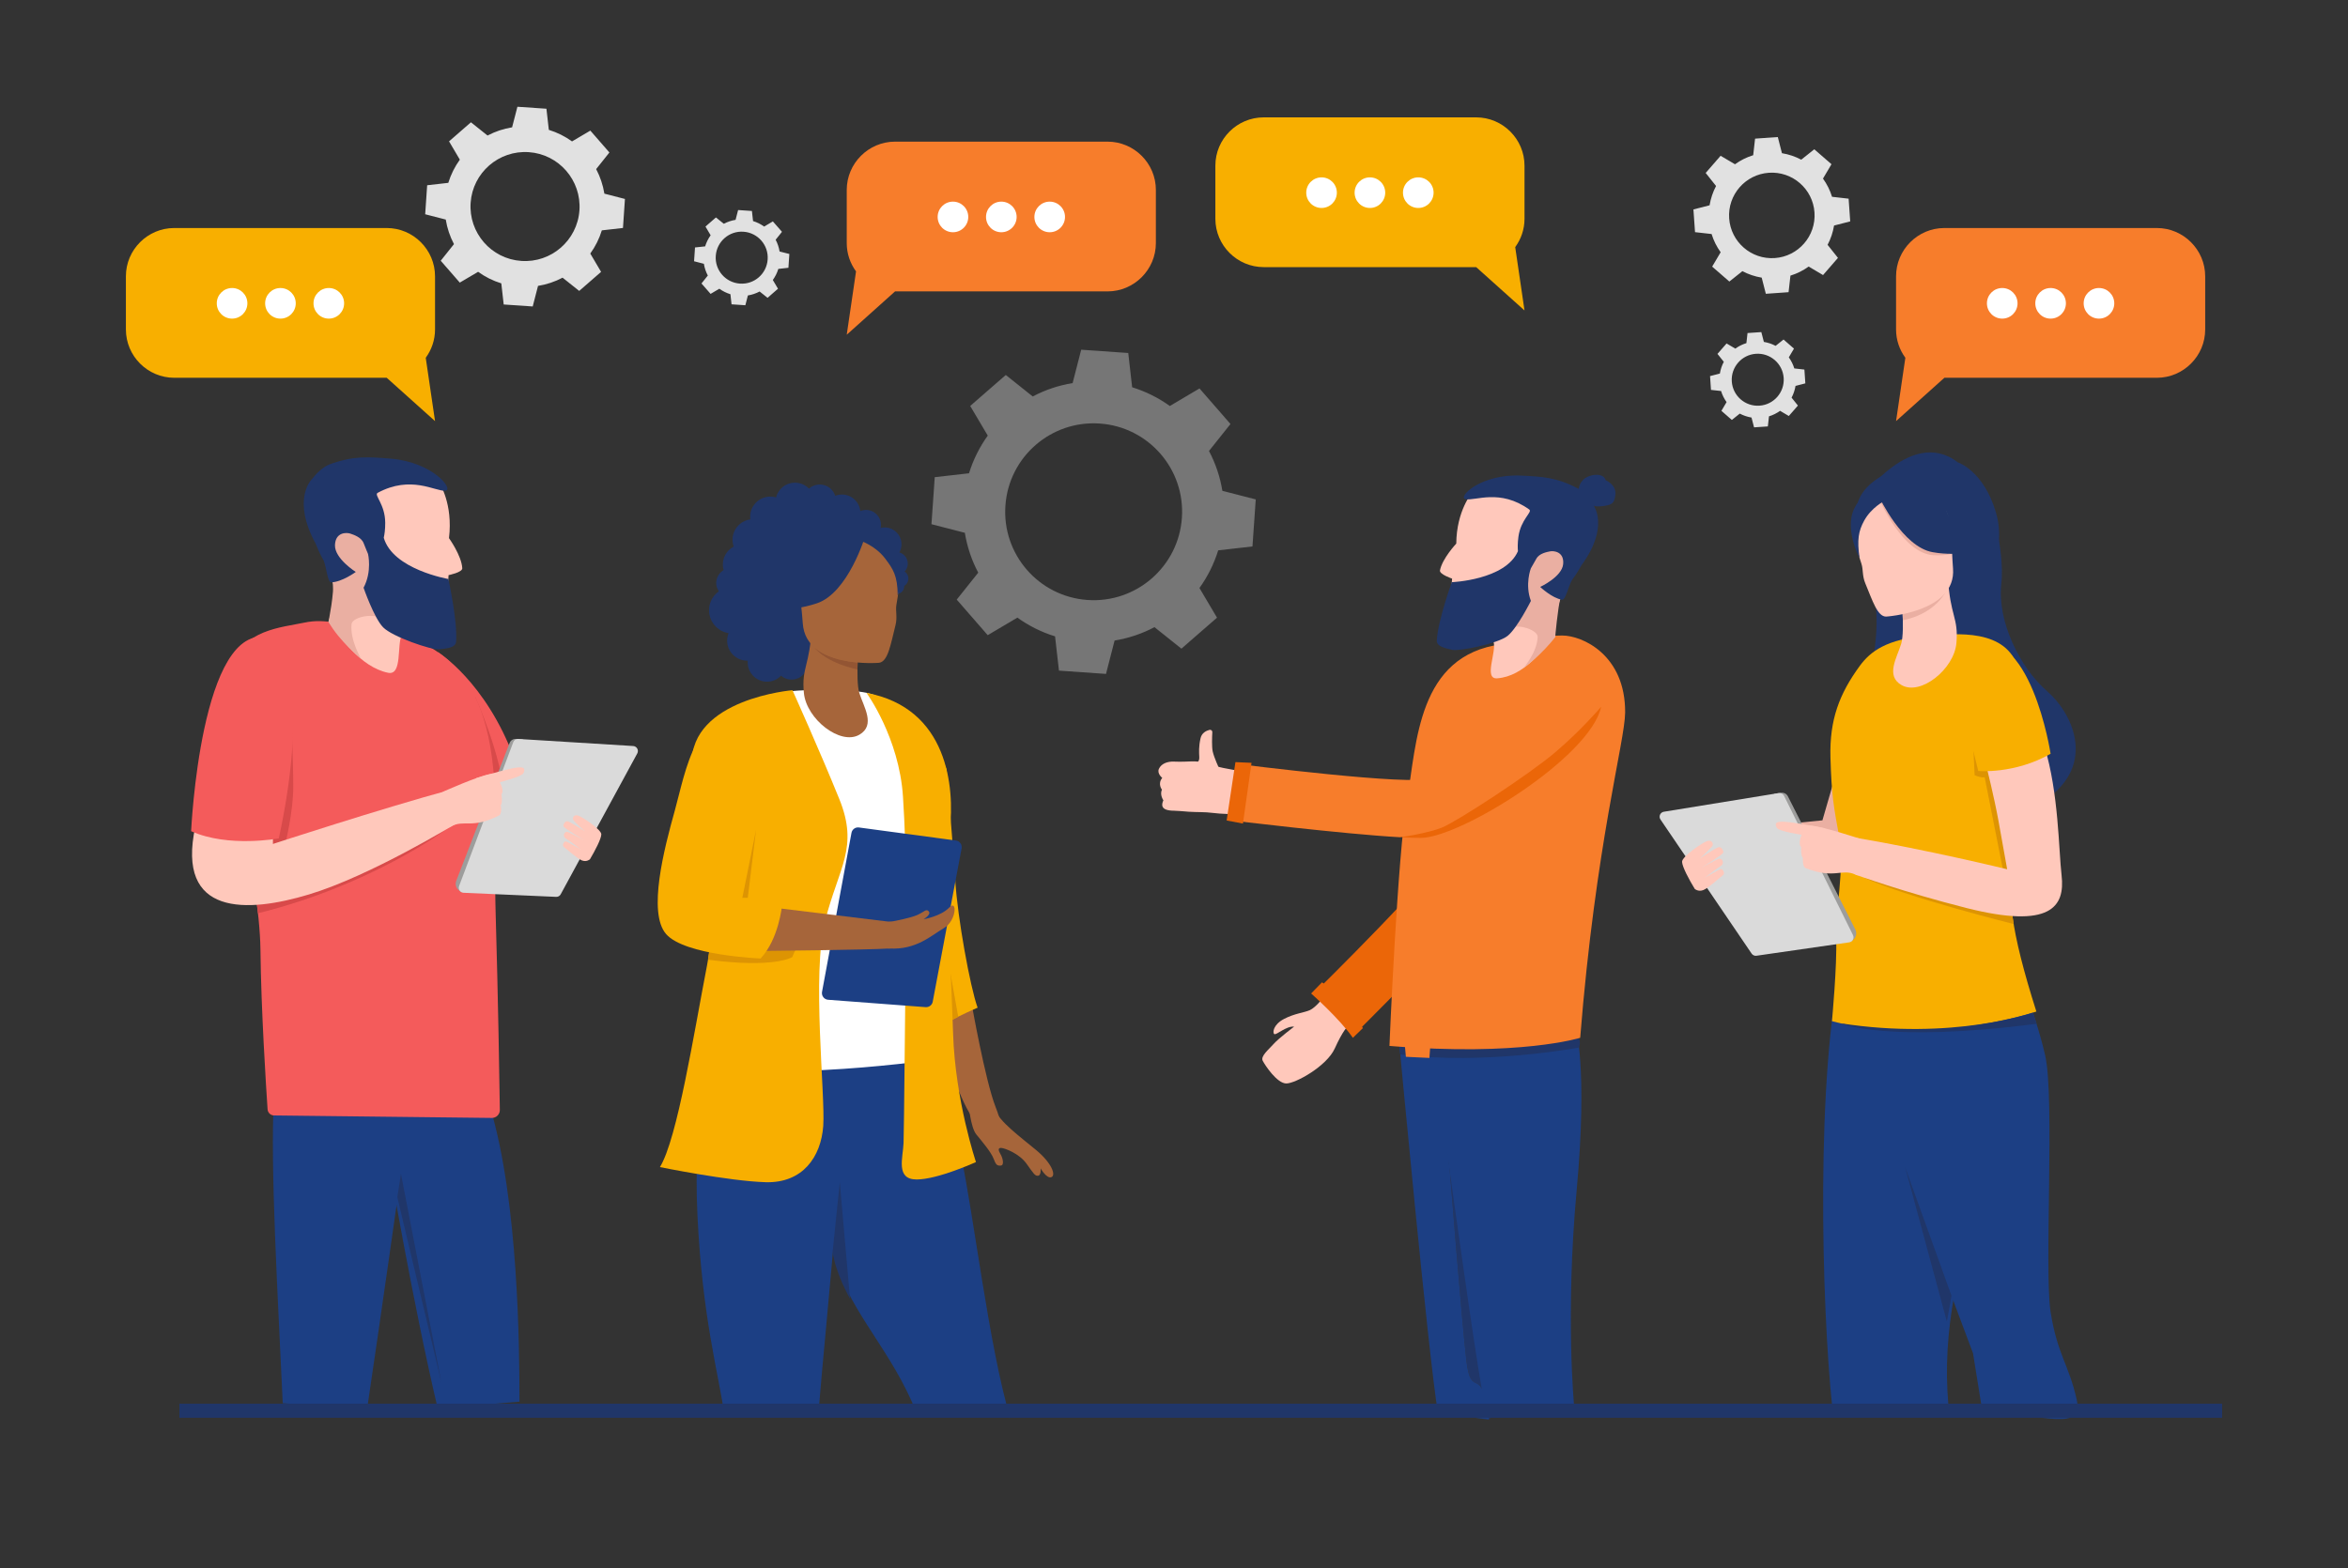 <?xml version="1.0" encoding="utf-8"?>
<!-- Generator: Adobe Illustrator 24.1.3, SVG Export Plug-In . SVG Version: 6.00 Build 0)  -->
<svg version="1.1" id="Layer_1" xmlns="http://www.w3.org/2000/svg" xmlns:xlink="http://www.w3.org/1999/xlink" x="0px" y="0px"
	 viewBox="0 0 500 334" style="enable-background:new 0 0 500 334;" xml:space="preserve">
<rect x="0" y="0" width="500" height="334" fill="#333333" stroke="none"/>
<style type="text/css">
	.st0{fill:#112754;}
	.st1{fill:#F8AF00;}
	.st2{fill:#EB6608;}
	.st3{fill:#FAFAFA;}
	.st4{fill:#ECECEC;}
	.st5{fill:#E1E1E1;}
	.st6{fill:#FFFFFF;}
	.st7{fill:#F5F5F5;}
	.st8{fill:#A5A8A5;}
	.st9{fill:#C95C12;}
	.st10{fill:#6B6B6B;}
	.st11{fill:#BABABA;}
	.st12{fill:#FFB973;}
	.st13{fill:#ED975D;}
	.st14{fill:#2B478B;}
	.st15{fill:#203669;}
	.st16{fill:#142E60;}
	.st17{fill:#FFB27D;}
	.st18{fill:#2C3A64;}
	.st19{fill:#EE9849;}
	.st20{fill:#E58638;}
	.st21{fill:#2A4B8C;}
	.st22{fill:#35488B;}
	.st23{fill:#2E3552;}
	.st24{fill:#F7934F;}
	.st25{fill:#A3A3A3;}
	.st26{fill:#B2B1B1;}
	.st27{fill:#E5E3E3;}
	.st28{fill:#963A28;}
	.st29{fill:#BF5641;}
	.st30{fill:#E29805;}
	.st31{fill:#000854;}
	.st32{fill:#FF9169;}
	.st33{fill:#E06234;}
	.st34{fill:#F2CEA2;}
	.st35{fill:#F0DED8;}
	.st36{fill:#41414F;}
	.st37{fill:#5A5A8C;}
	.st38{fill:#292A38;}
	.st39{fill:#000426;}
	.st40{fill:#002B59;}
	.st41{fill:#294687;}
	.st42{fill:#151521;}
	.st43{fill:#000A3A;}
	.st44{fill:#4D221E;}
	.st45{fill:#7A3F3A;}
	.st46{fill:#D4B9B0;}
	.st47{fill:#515260;}
	.st48{fill:#01205E;}
	.st49{opacity:0.3;}
	.st50{fill:#1B4389;}
	.st51{opacity:0.4;}
	.st52{opacity:0.2;}
	.st53{fill:#DD9505;}
	.st54{fill:#D1D1D1;}
	.st55{fill:#CE5605;}
	.st56{fill:#FE9F73;}
	.st57{fill:#4C222E;}
	.st58{fill:#424242;}
	.st59{fill:#F07162;}
	.st60{fill:#FBFDFC;}
	.st61{fill:#33182C;}
	.st62{fill:#335174;}
	.st63{fill:#2C4A68;}
	.st64{fill:#193F82;}
	.st65{fill:#353535;}
	.st66{fill:#173468;}
	.st67{fill:#EA5942;}
	.st68{fill:#21111D;}
	.st69{fill:#07193A;}
	.st70{fill:#B77C06;}
	.st71{fill:#F99247;}
	.st72{opacity:0.5;}
	.st73{fill:#D4EEF4;}
	.st74{fill:#F3FFFE;}
	.st75{fill:#FEC786;}
	.st76{fill:#EF293D;}
	.st77{fill:#FF424D;}
	.st78{fill:#E1F9FF;}
	.st79{fill:#EF6600;}
	.st80{fill:#020B5B;}
	.st81{fill:#CC6906;}
	.st82{fill:#FCAF90;}
	.st83{fill:#D6D6D6;}
	.st84{fill:#6D6D6D;}
	.st85{fill:#1D1D1B;}
	.st86{fill:#33192C;}
	.st87{opacity:0.38;}
	.st88{fill:#2E4069;}
	.st89{fill:#FFC8BB;}
	.st90{fill:#1C3F84;}
	.st91{fill:#F77D2B;}
	.st92{fill:#EAAFA2;}
	.st93{fill:#F45B5B;}
	.st94{fill:#D84A4A;}
	.st95{fill:#9D9D9C;}
	.st96{fill:#DADADA;}
	.st97{fill:#A6653A;}
	.st98{fill:#DD9403;}
	.st99{fill:#935533;}
</style>
<g>
	<g class="st87">
		<g>
			<g>
				<g>
					<path class="st5" d="M260.3,104.55c-0.49-3.01-1.46-5.87-2.85-8.49l4.58-5.74l-3.3-3.79l-3.3-3.79l-6.32,3.74
						c-2.4-1.73-5.1-3.09-8.02-3.99l-0.83-7.3l-5.01-0.35l-5.01-0.35l-1.83,7.11c-3.01,0.49-5.87,1.46-8.49,2.85l-5.74-4.58
						l-3.79,3.3l-3.79,3.3l3.74,6.32c-1.73,2.4-3.09,5.1-3.99,8.02l-7.3,0.83l-0.35,5.01l-0.35,5.01l7.11,1.83
						c0.49,3.01,1.46,5.87,2.85,8.49l-4.58,5.74l3.3,3.79l3.3,3.79l6.32-3.74c2.4,1.73,5.1,3.09,8.02,3.99l0.83,7.3l5.01,0.35
						l5.01,0.35l1.83-7.11c3.01-0.49,5.87-1.46,8.49-2.85l5.74,4.58l3.79-3.3l3.79-3.3l-3.74-6.32c1.73-2.4,3.09-5.1,3.99-8.02
						l7.3-0.83l0.35-5.01l0.35-5.01L260.3,104.55z M231.58,127.8c-10.38-0.72-18.21-9.72-17.48-20.1
						c0.72-10.38,9.72-18.21,20.1-17.48c10.38,0.72,18.21,9.72,17.48,20.1C250.96,120.69,241.96,128.52,231.58,127.8z"/>
				</g>
			</g>
		</g>
	</g>
	<g>
		<g>
			<g>
				<g>
					<path class="st5" d="M166.01,53.57c-0.14-0.89-0.43-1.73-0.84-2.5l1.35-1.69l-0.97-1.11l-0.97-1.11l-1.86,1.1
						c-0.71-0.51-1.5-0.91-2.36-1.17l-0.24-2.15l-1.47-0.1l-1.47-0.1l-0.54,2.09c-0.89,0.14-1.73,0.43-2.5,0.84l-1.69-1.35
						l-1.11,0.97l-1.11,0.97l1.1,1.86c-0.51,0.71-0.91,1.5-1.17,2.36L148,52.71l-0.1,1.47l-0.1,1.47l2.09,0.54
						c0.14,0.89,0.43,1.73,0.84,2.5l-1.35,1.69l0.97,1.11l0.97,1.11l1.86-1.1c0.71,0.51,1.5,0.91,2.36,1.17l0.24,2.15l1.47,0.1
						l1.47,0.1l0.54-2.09c0.89-0.14,1.73-0.43,2.5-0.84l1.69,1.35l1.11-0.97l1.11-0.97l-1.1-1.86c0.51-0.71,0.91-1.5,1.17-2.36
						l2.15-0.24l0.1-1.47l0.1-1.47L166.01,53.57z M157.56,60.41c-3.05-0.21-5.36-2.86-5.14-5.91c0.21-3.05,2.86-5.36,5.91-5.14
						c3.05,0.21,5.36,2.86,5.14,5.91C163.26,58.32,160.62,60.63,157.56,60.41z"/>
				</g>
			</g>
		</g>
	</g>
	<g>
		<g>
			<g>
				<g>
					<path class="st5" d="M128.7,41.25c-0.3-1.86-0.9-3.62-1.75-5.23l2.82-3.54l-2.03-2.33l-2.03-2.33l-3.9,2.3
						c-1.48-1.07-3.15-1.91-4.94-2.46l-0.51-4.5l-3.09-0.21l-3.09-0.21l-1.13,4.38c-1.86,0.3-3.62,0.9-5.23,1.75l-3.54-2.82
						l-2.33,2.03l-2.33,2.03l2.3,3.9c-1.07,1.48-1.91,3.15-2.46,4.94l-4.5,0.51l-0.21,3.09l-0.21,3.09l4.38,1.13
						c0.3,1.86,0.9,3.62,1.75,5.23l-2.82,3.54l2.03,2.33l2.03,2.33l3.9-2.3c1.48,1.07,3.15,1.91,4.94,2.46l0.51,4.5l3.09,0.21
						l3.09,0.21l1.13-4.38c1.86-0.3,3.62-0.9,5.23-1.75l3.54,2.82l2.33-2.03l2.33-2.03l-2.3-3.9c1.07-1.48,1.91-3.15,2.46-4.94
						l4.5-0.51l0.21-3.09l0.21-3.09L128.7,41.25z M111,55.58c-6.4-0.44-11.22-5.99-10.78-12.39c0.44-6.4,5.99-11.22,12.39-10.78
						c6.4,0.44,11.22,5.99,10.78,12.39C122.94,51.2,117.39,56.03,111,55.58z"/>
				</g>
			</g>
		</g>
	</g>
</g>
<g>
	<g>
		<g>
			<g>
				<g>
					<path class="st5" d="M364.15,80.11l0.1,1.47l0.1,1.47l2.15,0.24c0.26,0.86,0.66,1.65,1.17,2.36l-1.1,1.86l1.11,0.97l1.11,0.97
						l1.69-1.35c0.77,0.41,1.61,0.69,2.5,0.84l0.54,2.09l1.47-0.1l1.47-0.1l0.24-2.15c0.86-0.26,1.65-0.66,2.36-1.17l1.86,1.1
						l0.97-1.11l0.97-1.11l-1.35-1.69c0.41-0.77,0.69-1.61,0.84-2.5l2.09-0.54l-0.1-1.47l-0.1-1.47l-2.15-0.24
						c-0.26-0.86-0.66-1.65-1.17-2.36l1.1-1.86l-1.11-0.97l-1.11-0.97l-1.69,1.35c-0.77-0.41-1.61-0.69-2.5-0.84l-0.54-2.09
						l-1.47,0.1l-1.47,0.1l-0.24,2.15c-0.86,0.26-1.65,0.66-2.36,1.17l-1.86-1.1l-0.97,1.11l-0.97,1.11l1.35,1.69
						c-0.41,0.77-0.69,1.61-0.84,2.5L364.15,80.11z M368.78,81.27c-0.21-3.05,2.09-5.7,5.14-5.91c3.05-0.21,5.7,2.09,5.91,5.14
						c0.21,3.05-2.09,5.7-5.14,5.91C371.64,86.63,368.99,84.32,368.78,81.27z"/>
				</g>
			</g>
		</g>
	</g>
	<g>
		<g>
			<g>
				<g>
					<path class="st5" d="M360.61,44.61l0.17,2.42l0.17,2.42l3.53,0.4c0.43,1.41,1.09,2.71,1.93,3.88l-1.81,3.06l1.83,1.59
						l1.83,1.59l2.78-2.21c1.27,0.67,2.65,1.14,4.11,1.38l0.88,3.44l2.42-0.17l2.42-0.17l0.4-3.53c1.41-0.43,2.71-1.09,3.88-1.93
						l3.06,1.81l1.59-1.83l1.59-1.83l-2.21-2.78c0.67-1.27,1.14-2.65,1.38-4.11l3.44-0.88l-0.17-2.42l-0.17-2.42l-3.53-0.4
						c-0.43-1.41-1.09-2.71-1.93-3.88l1.81-3.06l-1.83-1.59l-1.83-1.59l-2.78,2.21c-1.27-0.67-2.65-1.14-4.11-1.38l-0.88-3.44
						l-2.42,0.17l-2.42,0.17l-0.4,3.53c-1.41,0.43-2.71,1.09-3.88,1.93l-3.06-1.81l-1.59,1.83l-1.59,1.83l2.21,2.78
						c-0.67,1.27-1.14,2.65-1.38,4.11L360.61,44.61z M368.22,46.52c-0.35-5.02,3.44-9.37,8.45-9.72c5.02-0.35,9.37,3.44,9.72,8.45
						c0.35,5.02-3.44,9.37-8.45,9.72C372.92,55.32,368.57,51.53,368.22,46.52z"/>
				</g>
			</g>
		</g>
	</g>
</g>
<g>
	<g>
		<g>
			<g>
				<g>
					<path class="st2" d="M307.49,149.87c0,0,0.43,28.07,0.13,31.37c-0.3,3.3-27.73,30.25-27.73,30.25l8.38,9
						c0,0,22.95-22.75,28.59-30.07c5.64-7.32,5.83-30.19,5.83-30.19s3.12-12.41-6.44-17.21S307.49,149.87,307.49,149.87z"/>
					<path class="st89" d="M281.66,212.65c0,0-1.5,1.95-2.71,2.51c-1.21,0.55-3.28,0.7-5.55,1.9c-2.27,1.2-2.46,2.93-2.04,3.21
						c0.43,0.28,2.48-1.74,4.22-1.59c0,0-3.34,2.53-4.38,3.71c-1.05,1.18-2.81,2.59-2.31,3.56c0.5,0.97,3.05,4.84,5.03,4.84
						c1.98-0.01,8.62-3.69,10.32-7.47c1.7-3.78,2.83-4.83,2.83-4.83L281.66,212.65z"/>
				</g>
				<path class="st2" d="M281.52,209.24l-2.32,2.38c0,0,6.13,5.44,8.89,9.45l2.13-2.07C290.22,219,287.09,213.18,281.52,209.24z"/>
			</g>
			<path class="st15" d="M317.05,302.37c-1.46-12.52-3.77-3.7-4.8-12.64c-1.02-8.94-3.49-39.99-3.49-39.99l-3.43-25l16.3-2.99
				l0.9,13.96c2.11,13.23,1.1,59.07,1.1,59.07"/>
			<path class="st90" d="M306.2,301c-2.12-13-8.28-79.25-8.28-79.25h8.01l2.83,27.99c0,0,2.47,31.04,3.49,39.99
				c1.02,8.94,3.34,0.12,4.8,12.64"/>
			<path class="st90" d="M316.53,301.23c-1.86-8.77-5.6-36.14-7.78-51.5l-3.85-27.98l30.56-3.25c0,0,2.72,8.55,0.28,35.11
				s-0.51,46.16-0.51,46.16"/>
			<g>
				<path class="st15" d="M315.28,223.36c11.21-0.1,11.18-0.99,20.91-2.18c0,0,0.51,0.68,0.04,1.96c0,0-20.07,3.79-38.05,1.46
					l-0.18-2.06C297.99,222.53,304.07,223.45,315.28,223.36z"/>
				<polygon class="st91" points="299.16,222.68 304.56,223 304.39,225.35 299.38,225.11 				"/>
			</g>
			<path class="st91" d="M332.68,135.37c4.24,0,13.47,4.09,13.39,16.42c-0.04,6.14-6.28,28.03-9.57,69.27c0,0-12.75,4.03-40.62,1.73
				c0,0,1.68-40.32,3.75-52.41c2.08-12.09,2.21-30.82,20.17-33.15C327.78,136.2,328.44,135.37,332.68,135.37z"/>
			<g>
				<path class="st89" d="M313.48,104.95c0,0-3.31,3.78-3.37,10.84c0,0-2.99,3.18-3.47,5.71c-0.16,0.83,2.58,1.75,2.58,1.75
					s-0.35,4.62-0.43,6.45c-0.08,1.83-0.17,3.34,2.04,3.89c2.21,0.55,6.49,0.97,7.21,3.09c0.72,2.12-2.18,8.02,0.77,7.81
					c5.85-0.42,9.77-6.31,12.38-8.82c0,0-0.65-6.39,2.77-11.49c3.41-5.1,5.27-12.81,0.75-16.84
					C330.18,103.29,317.66,98.94,313.48,104.95z"/>
				<path class="st92" d="M335.08,118.47c0,0-8.09-3.17-8.42-3.16c0,0-1.08,9.94-3.49,11.19c-0.75,0.39-4.3,7.5-10.94,7.3
					c0,0,10.17-0.65,12.13-0.21c1.97,0.44,3.1,1.34,3.08,2.08c-0.1,3.32-3.04,6.65-3.04,6.65s4.19-3.1,6.78-6.65
					c0,0,0.5-5.84,1.16-8.62S335.08,118.47,335.08,118.47z"/>
				<path class="st15" d="M309.16,124.01c0,0,11.4-0.45,14.08-6.6c-0.06-0.65-0.08-1.7,0.1-3.05c0.5-3.75,3.06-5.29,2.31-5.83
					c-6.22-4.48-11.49-1.8-13.55-2.2c-1.82-0.36,3.15-5.44,11.83-5.02c4.44,0.21,7.57,0.34,12.27,2.83c0,0-0.01-1.02,1.02-2.03
					c1.03-1.01,4.18-1.63,4.71,0.19c0,0,2.42,0.94,2.04,3.28c-0.23,1.41-0.48,1.91-2.37,2.19c-1.89,0.28-2.24-0.08-2.24-0.08
					s3.4,4.53-2.57,12.69l0,0c-1.07,1.97-2.07,3.21-2.07,3.21c-0.74,1.33-1.33,4.27-2.08,4.16c-2.14-0.33-4.66-2.73-4.66-2.73
					s4.62-2.13,4.89-4.84c0.27-2.71-2.06-2.88-2.75-2.74c-0.68,0.14-2.33,0.4-2.97,1.59c-0.46,0.84-1.16,2.04-1.16,2.04
					s-1.31,3.41,0.01,6.93c0,0-2.88,5.77-4.96,7.45c-2.09,1.67-10.37,3.33-11.84,2.97c-1.47-0.36-3.31-0.71-3.24-2
					C306.21,132.09,309.16,124.01,309.16,124.01z"/>
			</g>
			<g>
				<g>
					<path class="st89" d="M246.8,163.74c0.49-1.03,1.71-1.58,3.23-1.51c1.3,0.06,3.06-0.01,3.54-0.04c0.03,0,0.06,0,0.09,0
						c0.02,0,0.04,0,0.04,0l0,0c0.95-0.04,1.89,0.01,3.34,0.5c3.89,1.32,11.84,2.18,11.84,2.18s-2.38,5.41-4.29,8.71
						c-2.02-0.2-4.4-0.16-6.42-0.43c-1.53-0.21-3.37-0.13-4.99-0.24l0,0c0,0-0.11-0.01-0.29-0.02c-0.03,0-0.05,0-0.08-0.01
						c-0.73-0.06-2.32-0.19-2.8-0.19c-2.95-0.01-2.68-1.32-2.27-2.22c0,0-0.82-1.14-0.31-2.27c0,0-0.98-1.23,0.07-2.5
						C247.49,165.69,246.31,164.76,246.8,163.74z"/>
					<path class="st89" d="M259.62,163.72c0,0-1.09-2.34-1.38-3.66c-0.21-0.98-0.14-3.07-0.08-4.1c0.02-0.33-0.29-0.57-0.61-0.49
						c-0.66,0.17-1.64,0.62-1.9,1.79c-0.41,1.83-0.31,3.02-0.27,3.93c0.05,0.91-0.26,1.4-1.3,1.44
						C252.74,162.68,259.62,163.72,259.62,163.72z"/>
				</g>
				<g>
					<g>
						<path class="st91" d="M307.05,176.28c-3.2,1.29-8.91,2.06-8.93,2.06c-12.18-0.68-36.15-3.61-36.15-3.61l1.85-11.96
							c0,0,37.55,4.76,40.28,2.97c2.73-1.78,26.7-21.34,26.7-21.34s7.98-7.75,10.23,3.8c0.14,0.73,0.1,1.52-0.07,2.34
							c-0.16,0.18-4.35,5.1-9.83,9.74C325.55,165.01,310.26,174.98,307.05,176.28z"/>
						<path class="st2" d="M302.63,178.48c-1.17,0.01-2.71-0.04-4.5-0.14c0.02,0,5.72-0.77,8.93-2.06
							c3.21-1.29,18.49-11.26,24.07-15.99c5.48-4.64,9.67-9.56,9.83-9.74C338.69,161.26,311.08,178.38,302.63,178.48z"/>
					</g>
					<polygon class="st2" points="266.51,162.49 263.08,162.34 261.21,174.77 264.68,175.43 					"/>
				</g>
			</g>
		</g>
	</g>
	<g>
		<g>
			<path class="st93" d="M93.28,138.93c0,0,10.12,6.22,16.22,22.6c0,0-3.48,8.57-10.95,10.86C98.56,172.39,75.1,147.48,93.28,138.93
				z"/>
			<path class="st94" d="M101.15,148.35c0,0,5.72,12.35,6.35,22.22l-6.35,1.05V148.35z"/>
		</g>
		<g>
			<path class="st90" d="M110.62,298.57c0-11.88-0.25-42.51-6.19-62.54l-24.52,0.76l2.83,10.35c0,0,5.21,30.62,10.47,52.86"/>
			<path class="st90" d="M60.21,298.91c-1.02-22.4-2.72-50.91-1.87-65l28.68,1.7l-1.36,12.56c0,0-4.44,31.47-7.47,51.84"/>
		</g>
		<path class="st93" d="M79.9,134.12c-6.73-0.89-10.37-2.51-15.12-1.49c-4.75,1.02-13.26,1.49-15.26,9.3
			c-2.57,10.01,5.77,44.97,5.94,60.25c0.14,12.99,1.21,29.48,1.52,34.12c0.05,0.72,0.64,1.28,1.36,1.3l46.39,0.53
			c0.95,0.01,1.72-0.76,1.71-1.71c-0.08-5.5-0.35-23.39-0.91-42.57C104.85,170.77,110.62,138.19,79.9,134.12z"/>
		<path class="st94" d="M60.78,179.62c0,0,1.67-6.64,1.67-12.07c0-5.43-0.46-16.12-0.46-16.12s-5.01,18.75-5.01,29.61L60.78,179.62z
			"/>
		<path class="st94" d="M94.78,176.82c0,0-15.79,11.76-39.85,17.71l-0.56-4.32L94.78,176.82z"/>
		<g>
			<g>
				<path class="st95" d="M98.21,190.02l-0.47-0.36c-0.63-0.47-0.86-1.3-0.58-2.04l11.36-29.36c0.21-0.54,0.74-0.89,1.32-0.86
					l1.53,0.07L98.21,190.02z"/>
				<path class="st96" d="M110.36,157.4l24.48,1.51c0.77,0.05,1.24,0.88,0.87,1.57l-16.31,30.01c-0.19,0.36-0.57,0.57-0.98,0.55
					l-19.71-0.87c-0.72-0.03-1.2-0.76-0.95-1.43l11.54-30.65C109.47,157.65,109.9,157.37,110.36,157.4z"/>
			</g>
			<path class="st89" d="M58.12,177.96v1.81c0,0,22.85-7.47,37.79-11.54l1.13,7.24c0,0-18.1,11.09-31.23,15.05
				c-13.12,3.96-28.4,4.75-24.21-14.48L58.12,177.96z"/>
			<path class="st93" d="M57.16,135.81c5.28,1.24,7.64,17.82,2.21,42.77c0,0-10.69,2.04-18.67-1.53
				C40.7,177.05,42.73,132.42,57.16,135.81z"/>
			<g>
				<path class="st89" d="M94.29,168.67c0,0,7.67-3.44,10.1-3.78c2.43-0.34,2.33,1.05,2.04,1.73c0,0,1.03,1.73,0.35,2.57
					c0,0,0.3,1.9-0.14,2.29c0,0,0.33,1.87-0.37,2.22c-5.86,2.99-7.47,0.75-10.3,2.4S94.29,168.67,94.29,168.67z"/>
				<path class="st89" d="M106.44,166.62c0,0,4.73-1.18,5.05-1.96c0.48-1.15,0.03-1.56-2.95-0.88c-2.98,0.68-7.14,1.99-7.14,1.99
					S101.21,168.18,106.44,166.62z"/>
			</g>
		</g>
		<polygon class="st15" points="84.61,255.01 85.38,250.02 93.99,294.49 		"/>
		<path class="st89" d="M125.63,183.03c1.1-1.87,2.38-4.29,2.42-5.3c0.04-1.02-4.16-3.81-5.01-4.03c-0.85-0.22-1.19,0.5-0.98,0.93
			c0.21,0.42,2.5,2.46,2.5,2.46s-3.11-2.03-3.66-2.15c-0.55-0.13-0.99,0.66-0.91,1.06c0.08,0.4,4.44,3,4.44,3s-2.76-1.53-3.53-1.78
			c-0.76-0.25-1.13,0.93-0.5,1.32c0.64,0.38,3.27,2.38,3.27,2.38s-2.69-1.55-3.12-1.68c-0.42-0.13-0.98,0.83-0.44,1.21
			c0.54,0.38,2.82,2.46,3.83,2.84C124.95,183.67,125.63,183.03,125.63,183.03z"/>
		<g>
			<path class="st89" d="M93.57,102.9c0,0,2.93,4.38,2.04,11.73c0,0,2.68,3.71,2.83,6.41c0.05,0.88-2.92,1.47-2.92,1.47
				s-0.27,4.86-0.43,6.78c-0.16,1.92-0.28,3.5-2.65,3.77c-2.37,0.27-5.86,0.12-6.9,2.23s0.16,8.64-2.89,8.02
				c-6.03-1.23-10.33-7.9-12.7-10.86c0,0,2.56-6.56-0.29-12.33c-2.86-5.77-3.74-14.05,1.51-17.62
				C76.42,98.91,90.04,96.08,93.57,102.9z"/>
			<path class="st92" d="M69.26,114.03c0,0,8.84-2.2,9.19-2.15c0,0-0.23,10.49,2.11,12.11c0.73,0.51,3.46,8.39,10.39,9.08
				c0,0-10.49-2.06-12.6-1.87s-3.41,0.98-3.49,1.74c-0.35,3.47,2.05,7.41,2.05,7.41s-4.75-3.87-6.96-7.92c0,0,1.29-6.15,0.98-9.13
				C70.62,120.33,69.26,114.03,69.26,114.03z"/>
			<path class="st15" d="M95.47,123.33c0,0-11.8-2.01-13.75-8.78c0.15-0.67,0.32-1.76,0.31-3.19c-0.01-3.97-2.46-5.92-1.61-6.38
				c7.08-3.82,12.2-0.31,14.4-0.45c1.95-0.13-2.53-6.09-11.63-6.83c-4.65-0.38-7.92-0.68-13.15,1.27c-1.31,0.57-2.56,1.72-3.77,3.27
				c0,0-4.15,4.25,0.95,13.56l0,0c0.84,2.19,1.72,3.63,1.72,3.63c0.58,1.48,0.81,4.63,1.6,4.61c2.27-0.05,5.22-2.21,5.22-2.21
				s-4.51-2.84-4.43-5.7c0.09-2.86,2.54-2.71,3.23-2.48c0.69,0.24,2.37,0.74,2.88,2.06c0.36,0.94,0.93,2.28,0.93,2.28
				s0.9,3.73-0.95,7.2c0,0,2.21,6.4,4.15,8.42c1.94,2.02,10.34,4.88,11.92,4.7c1.58-0.18,3.54-0.29,3.64-1.65
				C97.44,132.13,95.47,123.33,95.47,123.33z"/>
		</g>
	</g>
	<g>
		<g>
			<g>
				<path class="st90" d="M174.2,302c1.04-12.87,2.5-26.76,4.06-45.89s2.2-28.48,2.2-28.48s-15.24,1.2-28.98,0.58
					c0,0-4,8.94-2.96,30.68s4.46,33.59,5.68,42.11"/>
				<path class="st90" d="M215.12,302.02c-4.52-15.13-7.84-43.65-10.44-55.65c-2.6-12-5.9-20.62-5.9-20.62s-20.53,1.88-30.96,1.88
					c0,0,6.61,29.52,10.09,41c3.48,11.48,11.97,18.98,17.29,32.37"/>
				<path class="st15" d="M177.31,266.61l1.52-14.79l2.18,24.82C181.01,276.64,177.88,271.19,177.31,266.61"/>
			</g>
		</g>
		<g>
			<path class="st97" d="M206.89,213.7c0,0,2.92,16.51,5.12,22.11c2.21,5.6,0.4,5.06-0.57,5.42c-0.97,0.36-3.77-0.75-6.67-7.47
				c-2.9-6.72-7.48-17.46-7.48-17.46L206.89,213.7z"/>
			<path class="st1" d="M201.55,163.82c0,0,1.42,16.35,1.89,23.98c0.48,7.63,3.12,22.36,4.74,26.85c0,0-6.83,2.89-10.75,5.74
				c0,0-9.56-39.72-10.2-50.16C186.59,159.79,196.55,151.52,201.55,163.82z"/>
			<polygon class="st98" points="198.79,219.47 201.35,201.5 204.05,216.57 			"/>
			<path class="st97" d="M206.23,235c0,0,0.43,5.13,1.66,6.63c1.23,1.5,3.16,3.78,3.68,5.15c0.51,1.37,0.77,1.56,1.55,1.5
				c0.78-0.06,0.43-1.59-0.05-2.4c-0.48-0.81-0.61-1.4,0.14-1.36c0.75,0.04,3.83,1.19,5.37,3.34c1.55,2.15,1.81,2.67,2.49,2.58
				s0.53-1.56,0.53-1.56s1.29,2.28,2.3,1.86c1.01-0.42,0.05-3.02-3.25-5.76c-3.3-2.74-7.99-6.18-8.69-8.58c0,0-0.31-2.6-2.84-3.46
				S206.23,235,206.23,235z"/>
		</g>
		<g>
			<g>
				<path class="st6" d="M162.84,148.52c0,0,2.9-1.62,11.13-1.51c8.23,0.12,10.79-0.01,14.55,2.14c3.76,2.15,11.54,9.22,10.96,25.1
					c-0.58,15.88,2.67,51.01,2.67,51.01s-31.77,4.99-52.75,1.97c0,0,6.49-45.33,5.56-57.27
					C154.03,158.03,158.89,149.8,162.84,148.52z"/>
				<path class="st1" d="M168.75,147.02c0,0-21.68,1.8-21.45,15.71c0.23,13.91,6.03,28.58,3.25,42.95s-6.31,36.89-10.02,42.92
					c0,0,14.62,2.99,22.51,3.22s11.8-5.4,12.27-12c0.46-6.61-2.49-32.32,0.41-43.72c2.9-11.4,7.19-15.58,3.01-25.89
					C174.55,159.88,168.75,147.02,168.75,147.02z"/>
				<path class="st1" d="M184.52,147.59c0,0,6.96,9.51,7.77,22.14c0.81,12.64,0.7,24.21,0.58,33.9c-0.12,9.69-0.35,36.7-0.46,39.84
					c-0.12,3.13-1.74,7.77,2.78,7.77s12.64-3.71,12.64-3.71s-4.41-13.1-4.87-27.36c-0.46-14.26-1.74-34.32-0.7-43.36
					C203.3,167.77,201.91,150.84,184.52,147.59z"/>
			</g>
			<path class="st98" d="M174.62,200.88l-5.11,1.15l-0.81,1.85c0,0-3.74,2.43-17.93,0.55c0,0,0.6-3.62,0.71-5.01
				c0.12-1.39,23.82-1.74,23.82-1.74L174.62,200.88z"/>
		</g>
		<polygon class="st98" points="158.08,191.24 161.01,176.71 159.24,191.24 		"/>
		<g>
			<path class="st90" d="M181.32,177.41l-6.27,33.87c-0.15,0.84,0.45,1.62,1.3,1.68l20.76,1.57c0.73,0.05,1.38-0.44,1.51-1.16
				l6.15-32.65c0.15-0.8-0.4-1.57-1.21-1.68l-20.64-2.78C182.16,176.15,181.46,176.66,181.32,177.41z"/>
			<g>
				<g>
					<path class="st97" d="M164.52,193.31l25.95,3.16c0,0,0.13-0.15,0.02,2.28c-0.08,1.71,3.34,2.99-1.12,3.29
						c-4.46,0.3-27.48,0.53-27.48,0.53L164.52,193.31z"/>
					<path class="st1" d="M160.45,153.1c4.19,1.44,4.83,7.88,0.9,18.5c-3.93,10.62-7.34,19.21-7.34,19.21l12.51,2.14
						c0,0-0.69,7.12-4.56,11.22c0,0-16.12-0.63-20.11-5.2c-3.98-4.56-0.41-18.24,1.85-26.32
						C145.96,164.56,148.28,148.9,160.45,153.1z"/>
				</g>
				<path class="st97" d="M190.3,196.22c0,0,3.54-0.65,5.04-1.32c1.5-0.67,1.9-1.42,2.45-0.75c0.56,0.67-1.12,1.66-1.12,1.66
					s3.7-0.63,5.46-2.49c1.76-1.86,1.58,2.8-1.12,4.37c-2.7,1.57-5.9,4.69-11.65,4.35C183.61,201.7,185.62,196.49,190.3,196.22z"/>
			</g>
		</g>
		<g>
			<g>
				<path class="st15" d="M190.17,115.6c0,0-14.86-16.76-24.81-6.47c0,0-5.55,2.76-6.95,12.63c-1.43,10.07,5.69,17.16,8.97,15.06
					c2.11-1.35,4.87,2.24,4.87,2.24l0.35-2.18L190.17,115.6z"/>
				<circle class="st15" cx="159.11" cy="136.46" r="4.27"/>
				<circle class="st15" cx="158.85" cy="130.55" r="4"/>
				<circle class="st15" cx="155.68" cy="124.17" r="3.16"/>
				<circle class="st15" cx="164.16" cy="136.07" r="4.18"/>
				<circle class="st15" cx="168.57" cy="137.3" r="3.43"/>
				
					<ellipse transform="matrix(0.228 -0.974 0.974 0.228 -2.036 276.487)" class="st15" cx="173.26" cy="139.53" rx="3.07" ry="3.07"/>
				<circle class="st15" cx="158.24" cy="120.25" r="4.31"/>
				<circle class="st15" cx="160.37" cy="114.98" r="4.38"/>
				<circle class="st15" cx="164.04" cy="110.08" r="4.3"/>
				
					<ellipse transform="matrix(0.984 -0.178 0.178 0.984 -16.33 31.819)" class="st15" cx="169.28" cy="106.98" rx="4.14" ry="4.14"/>
				<circle class="st15" cx="174.56" cy="106.68" r="3.47"/>
				<circle class="st15" cx="179.29" cy="109.28" r="3.94"/>
				<circle class="st15" cx="184.41" cy="111.81" r="3.19"/>
				<circle class="st15" cx="188.38" cy="115.94" r="3.59"/>
				
					<ellipse transform="matrix(0.987 -0.16 0.16 0.987 -16.763 32.123)" class="st15" cx="190.86" cy="120.03" rx="2.49" ry="2.49"/>
				<circle class="st15" cx="191.63" cy="123.25" r="1.81"/>
				<circle class="st15" cx="190.89" cy="124.88" r="1.66"/>
				<circle class="st15" cx="168.57" cy="141.33" r="3.43"/>
				
					<ellipse transform="matrix(0.974 -0.227 0.227 0.974 -27.75 40.715)" class="st15" cx="163.3" cy="141.11" rx="4.12" ry="4.12"/>
				<circle class="st15" cx="155.93" cy="129.99" r="4.94"/>
			</g>
			<g>
				<path class="st97" d="M183,156.5c-4.04,2.34-11.26-3.32-11.81-8.86c-0.55-5.54,1.29-5.72,1.66-14.21c0,0,7.2,2.03,10.15,2.03
					c0,0-0.92,9.23,0,12.18C183.93,150.6,186.51,154.47,183,156.5z"/>
				<path class="st99" d="M182.63,141.12c0,0-6.31-0.45-9.21-3.22c0,0,2.02,3.1,9.17,4.7L182.63,141.12z"/>
			</g>
			<path class="st15" d="M171.54,135.3c0,0-3.83-5.22-4.98-9.83c-0.82-3.29,0.03-15.76,12.56-14.83c0,0,3.63,0.11,7.17,2.16
				c2.82,1.63,6.98,5.3,3.37,16.37l-0.88,3.72L171.54,135.3z"/>
			<g>
				<path class="st97" d="M187.21,141.18c0,0-15.58,1.33-16.26-8.38c-0.68-9.71-3.15-16.08,6.77-17.34
					c9.92-1.26,12.34,2.25,13.12,5.5c0.88,3.66,0.49,5.15,0.04,7.9c-0.21,1.28,0.25,2.57-0.19,4.32
					C189.65,137.33,189.1,140.9,187.21,141.18z"/>
				<path class="st15" d="M184.26,114.14c0,0-3.62,12.15-10.31,14.37c-6.69,2.22-9.77,0.6-9.77,0.6s4.94-4.51,5.52-11.82
					C169.7,117.28,180.52,108.74,184.26,114.14z"/>
				<path class="st15" d="M183.22,115.18c0,0,3.19,1.03,5.29,3.82c1.62,2.16,2.64,3.57,2.65,7.85c0,0,2.57-7.53-1.5-11.82
					C185.35,110.48,183.22,115.18,183.22,115.18z"/>
			</g>
		</g>
	</g>
	<g>
		<path class="st91" d="M235.85,30.17H190.6c-5.66,0-10.29,4.63-10.29,10.29v11.32c0,2.25,0.74,4.33,1.98,6.03l-1.98,13.49
			l10.29-9.23h45.25c5.66,0,10.29-4.63,10.29-10.29V40.46C246.15,34.8,241.51,30.17,235.85,30.17z"/>
		<g>
			<circle class="st6" cx="202.93" cy="46.21" r="3.26"/>
			<circle class="st6" cx="213.23" cy="46.21" r="3.26"/>
			<circle class="st6" cx="223.53" cy="46.21" r="3.26"/>
		</g>
	</g>
	<g>
		<path class="st91" d="M459.3,48.57h-45.25c-5.66,0-10.29,4.63-10.29,10.29v11.32c0,2.25,0.74,4.33,1.98,6.03l-1.98,13.49
			l10.29-9.23h45.25c5.66,0,10.29-4.63,10.29-10.29V58.86C469.59,53.2,464.96,48.57,459.3,48.57z"/>
		<g>
			<circle class="st6" cx="426.37" cy="64.61" r="3.26"/>
			<circle class="st6" cx="436.67" cy="64.61" r="3.26"/>
			<circle class="st6" cx="446.97" cy="64.61" r="3.26"/>
		</g>
	</g>
	<g>
		<path class="st1" d="M269.1,25h45.25c5.66,0,10.29,4.63,10.29,10.29v11.32c0,2.25-0.74,4.33-1.98,6.03l1.98,13.49l-10.29-9.23
			H269.1c-5.66,0-10.29-4.63-10.29-10.29V35.29C258.8,29.63,263.43,25,269.1,25z"/>
		<g>
			<circle class="st6" cx="302.02" cy="41.04" r="3.26"/>
			<circle class="st6" cx="291.72" cy="41.04" r="3.26"/>
			<circle class="st6" cx="281.42" cy="41.04" r="3.26"/>
		</g>
	</g>
	<g>
		<path class="st1" d="M37.1,48.57h45.25c5.66,0,10.29,4.63,10.29,10.29v11.32c0,2.25-0.74,4.33-1.98,6.03l1.98,13.49l-10.29-9.23
			H37.1c-5.66,0-10.29-4.63-10.29-10.29V58.86C26.8,53.2,31.44,48.57,37.1,48.57z"/>
		<g>
			<circle class="st6" cx="70.02" cy="64.61" r="3.26"/>
			<circle class="st6" cx="59.72" cy="64.61" r="3.26"/>
			<circle class="st6" cx="49.42" cy="64.61" r="3.26"/>
		</g>
	</g>
	<g>
		<g>
			<path class="st15" d="M423.38,105.28c0,0,3.64,11.43,2.79,19.2s3.86,17.64,9.75,22.75c5.89,5.11,10.73,16.57-1.51,23.87
				c-12.23,7.3-34.97,2.45-37.32-9.12c-2.35-11.57,4.7-23.61,1.83-35.91c-2.87-12.3-8.37-20.06,3.84-25.76
				C414.97,94.61,423.38,105.28,423.38,105.28z"/>
			<path class="st92" d="M362.28,177.27l25.8-2.53l7.27-25.09l6.96,4.05c0,0-5.19,27.62-11.13,29.64
				c-5.94,2.02-26.14-1.67-26.14-1.67L362.28,177.27z"/>
			<g>
				<g>
					<path class="st90" d="M390.2,300c-2.35-21.96-3.57-71.94,2.1-95.55l31.16,2.6c0,0,3.15,33.15-1.98,48.64
						c-5.14,15.5-8.27,30.62-6.28,46.31"/>
					<path class="st90" d="M422.2,301c13,0,21.65,4.32,20-3c-1.65-7.32-4.1-9.51-5.52-18.48c-1.42-8.97,0.94-45.56-1.18-54.77
						s-6.69-20.3-6.69-20.3l-33.45-1.18c0,0-0.47,13.93,6.14,33.29c6.61,19.36,14.87,41.79,18.65,51.7"/>
				</g>
				<path class="st1" d="M410.49,135.42c6.07-0.45,16.88-1.66,19.36,7.13c2.48,8.79,0.44,30.75-1.12,39.03
					c-1.56,8.28-0.56,16.67,4.91,33.89c0,0-22.95,7.61-43.53,2.05c0,0,1.13-12.09,0.89-17.6c-0.24-5.51,1.85-15.08,0.68-21.5
					s-1.67-8.98-1.89-17.06c-0.22-8.08,1.92-13.61,6.26-19.54C398.24,138.85,401.68,136.07,410.49,135.42z"/>
				<path class="st89" d="M404.96,145.95c4.05,2.28,11.16-3.43,11.65-8.94c0.49-5.52-1.35-5.68-1.81-14.12c0,0-7.14,2.1-10.08,2.13
					c0,0,1.02,9.17,0.13,12.12S401.44,143.97,404.96,145.95z"/>
				<path class="st92" d="M405.16,130.65c0,0,6.96-3.16,9.81-5.95c0,0-1.69,5.78-9.76,7.42L405.16,130.65z"/>
				<g>
					<g>
						<path class="st15" d="M395.17,107.77c0,0,11.3-17.32,21.78-9.27c0,0,5.44,1.77,8.06,10.59c2.67,9-2.87,16.44-6.16,14.97
							c-2.11-0.94-3.75,1.01-3.75,1.01L395.17,107.77z"/>
						<path class="st89" d="M401.64,131.34c0,0,14.97-0.93,14.25-10.24c-0.72-9.31,0.72-15.7-8.87-15.5
							c-9.59,0.2-11.4,3.87-11.68,7.06c-0.32,3.6,0.26,4.96,1.07,7.5c0.37,1.18,0.13,2.47,0.79,4.07
							C398.78,128.04,399.8,131.34,401.64,131.34z"/>
						<path class="st92" d="M400.29,106.54c0,0,4.87,11.3,11.36,11.72c2.33,0.15,4.05-0.28,4.05-0.28s-6.39,0.76-7.92-5.84
							C407.79,112.14,402.97,101.1,400.29,106.54z"/>
						<path class="st15" d="M401.28,106.71c0,0-2.77,1.37-4.32,4.21c-1.19,2.19-1.54,4.04-0.97,7.95c0,0-3.75-6.95-0.62-11.42
							C398.7,102.7,401.28,106.71,401.28,106.71z"/>
						<path class="st15" d="M400.19,105.9c0,0,4.95,10.6,11.36,11.72c6.41,1.12,9-0.78,9-0.78s-5.12-3.45-6.65-10.05
							C413.91,106.8,402.87,100.46,400.19,105.9z"/>
					</g>
				</g>
				<path class="st98" d="M420.26,160.07l0.23,5.05c0,0,1.23,0.59,2.14,0.45l4.13,20.88l1.85-0.2l-5.37-26.48L420.26,160.07z"/>
				<path class="st98" d="M428.81,196.83c0,0-22.47-5.59-32.05-9.94l31.58,6.9L428.81,196.83z"/>
				<g>
					<g>
						<path class="st95" d="M394.27,200.52l0.44-0.41c0.58-0.54,0.74-1.4,0.38-2.11l-14.37-28.39c-0.27-0.52-0.84-0.82-1.42-0.74
							l-1.53,0.22L394.27,200.52z"/>
						<path class="st96" d="M378.78,168.93l-24.47,3.98c-0.77,0.13-1.16,1.01-0.71,1.66L373,203.12c0.23,0.34,0.63,0.52,1.04,0.46
							l19.74-2.85c0.72-0.1,1.13-0.88,0.81-1.54l-14.68-29.67C379.7,169.1,379.24,168.86,378.78,168.93z"/>
					</g>
					<path class="st89" d="M360.89,189.34c-1.23-2.02-2.64-4.65-2.7-5.76c-0.06-1.11,4.49-4.21,5.41-4.45c0.92-0.25,1.3,0.54,1.08,1
						c-0.23,0.47-2.7,2.72-2.7,2.72s3.37-2.25,3.97-2.39c0.6-0.15,1.09,0.7,1.01,1.15s-4.81,3.33-4.81,3.33s3-1.7,3.83-1.99
						s1.25,1,0.56,1.43C365.84,184.8,363,187,363,187s2.92-1.72,3.38-1.87c0.46-0.14,1.08,0.9,0.49,1.32
						c-0.59,0.42-3.05,2.72-4.14,3.14C361.64,190.03,360.89,189.34,360.89,189.34z"/>
					<path class="st89" d="M423.05,163.4c0,0,1.6,6.42,2.5,11.34c0.9,4.92,1.87,10.42,1.87,10.42s-16.96-4.14-32.38-6.74l0.09,7.89
						c0,0,10.2,3.71,23.64,7.11c17.91,4.52,21.01-0.27,20.24-6.95c-0.63-5.47-0.62-17.58-3.63-27.39L423.05,163.4z"/>
					<path class="st1" d="M419.49,137.09c-5.17,1.81-1.81,12.24,1.78,27.14c0,0,7.73,0.71,15.4-3.67
						C436.67,160.56,432.41,132.58,419.49,137.09z"/>
					<g>
						<path class="st89" d="M396.07,178.66c0,0-8.06-2.69-10.54-2.79s-2.23,1.29-1.88,1.94c0,0-0.86,1.84-0.1,2.62
							c0,0-0.11,1.94,0.37,2.29c0,0-0.15,1.91,0.59,2.2c6.19,2.42,7.59,0,10.6,1.38C398.14,187.69,396.07,178.66,396.07,178.66z"/>
						<path class="st89" d="M383.65,177.81c0,0-4.87-0.71-5.28-1.47c-0.59-1.11-0.19-1.56,2.88-1.18c3.07,0.38,7.38,1.29,7.38,1.29
							S389.07,178.86,383.65,177.81z"/>
					</g>
				</g>
			</g>
			<polygon class="st15" points="415.57,276.01 405.7,248.64 414.58,281.51 			"/>
			<path class="st15" d="M391.89,217.96c0,0,9.66,4.26,41.78,0.12l-0.76-2.38C432.92,215.7,415.76,221.7,391.89,217.96z"/>
		</g>
	</g>
	<rect x="38.2" y="299" class="st15" width="435" height="3"/>
</g>
</svg>
